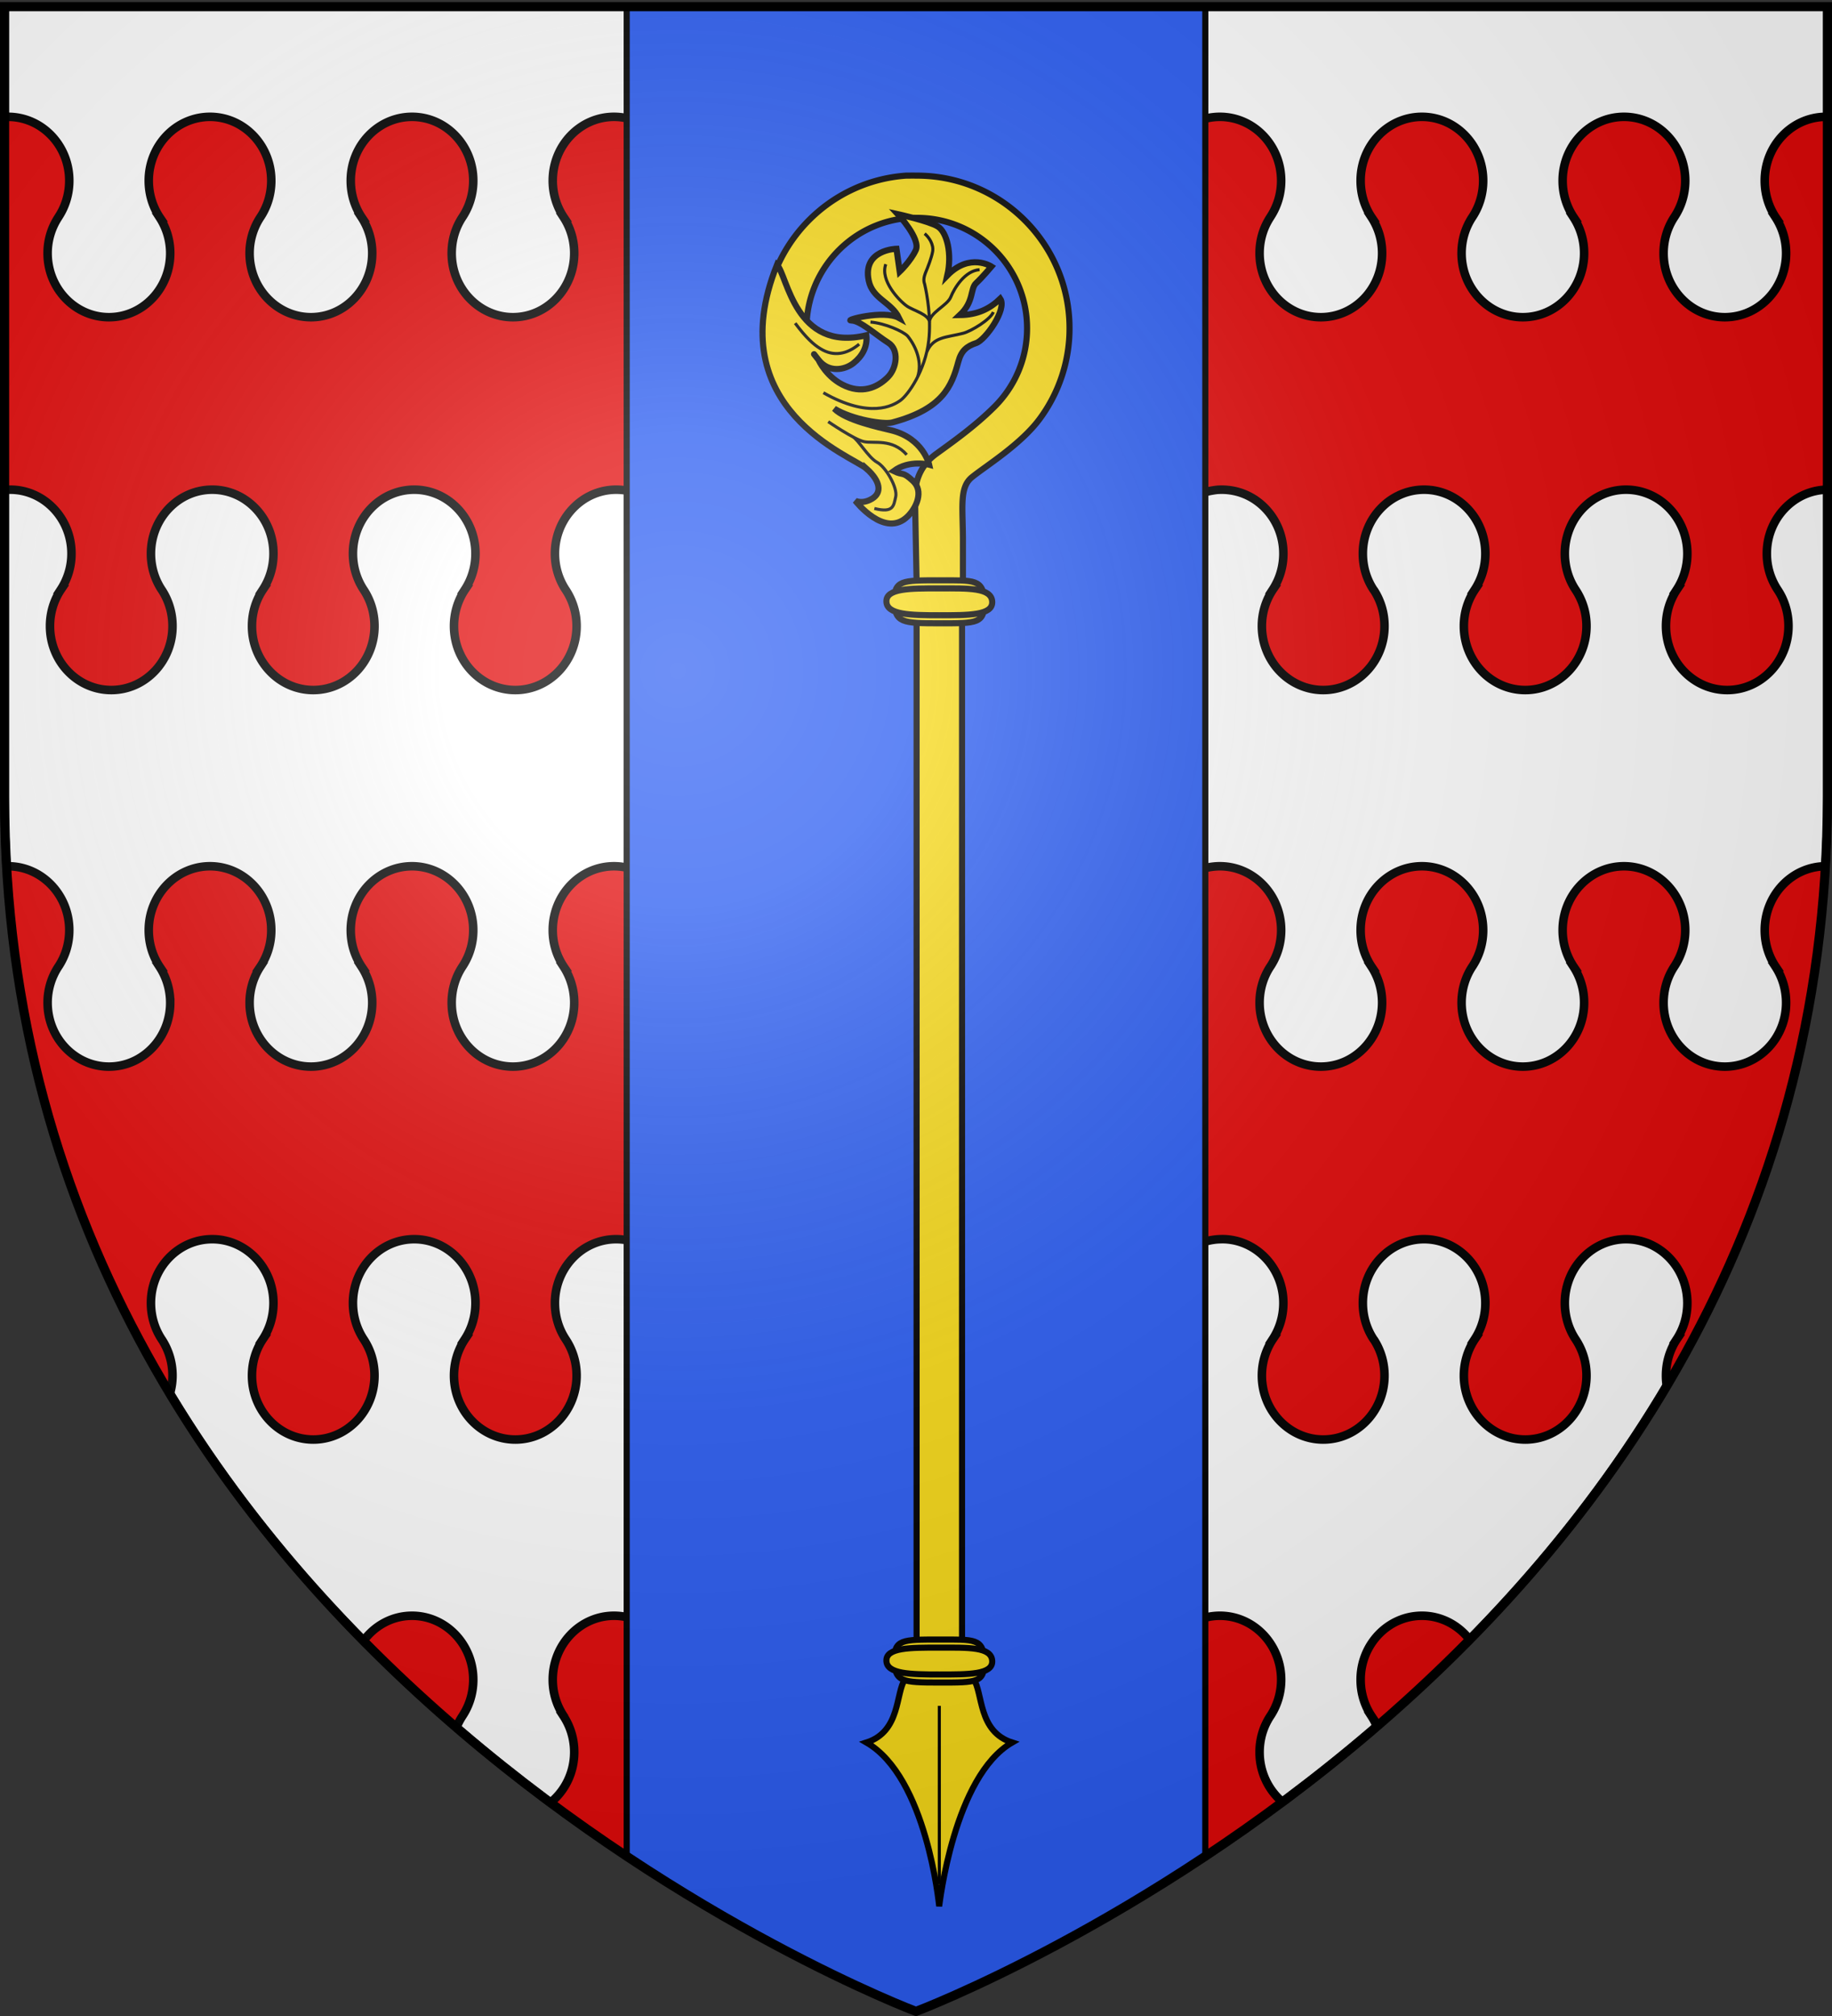 <svg xmlns="http://www.w3.org/2000/svg" xmlns:xlink="http://www.w3.org/1999/xlink" height="660" width="600" version="1.0"><rect width="100%" height="100%" fill="#333333" stroke="none"/><defs><radialGradient xlink:href="#a" id="b" gradientUnits="userSpaceOnUse" gradientTransform="matrix(1.353 0 0 1.349 -77.63 -85.747)" cx="221.445" cy="226.331" fx="221.445" fy="226.331" r="300"/><linearGradient id="a"><stop style="stop-color:white;stop-opacity:.314" offset="0"/><stop offset=".19" style="stop-color:white;stop-opacity:.251"/><stop style="stop-color:#6b6b6b;stop-opacity:.125" offset=".6"/><stop style="stop-color:black;stop-opacity:.125" offset="1"/></linearGradient></defs><g style="display:inline"><path style="fill:#e20909;fill-opacity:1;fill-rule:evenodd;stroke:none;stroke-width:1px;stroke-linecap:butt;stroke-linejoin:miter;stroke-opacity:1" d="M300 658.5s298.5-112.32 298.5-397.772V2.176H1.5v258.552C1.5 546.18 300 658.5 300 658.5z"/><path style="fill:#fff;fill-opacity:1;fill-rule:evenodd;stroke:#000;stroke-width:2.8;stroke-linecap:butt;stroke-linejoin:miter;stroke-miterlimit:4;stroke-dasharray:none;stroke-opacity:1;display:inline" d="M1.5 2.188V38.25c.372-.021.748 0 1.125 0 11.077 0 20.063 9.353 20.063 20.906 0 4.3-1.242 8.3-3.375 11.625-.086.126-.168.279-.25.406a21.424 21.424 0 0 0-3.47 11.72c0 11.552 9.018 20.937 20.095 20.937 11.076 0 20.062-9.385 20.062-20.938 0-4.347-1.291-8.371-3.469-11.719h.063c-2.288-3.399-3.625-7.565-3.625-12.03 0-11.554 8.985-20.907 20.062-20.907 11.077 0 20.063 9.353 20.063 20.906 0 4.467-1.337 8.632-3.625 12.032a21.425 21.425 0 0 0-3.469 11.718c0 11.553 9.017 20.938 20.094 20.938 11.077 0 20.062-9.385 20.062-20.938 0-4.347-1.29-8.371-3.469-11.719h.063c-2.289-3.4-3.625-7.564-3.625-12.03 0-11.554 8.986-20.907 20.063-20.907 11.076 0 20.062 9.353 20.062 20.906 0 4.467-1.336 8.632-3.625 12.032-2.178 3.347-3.438 7.371-3.438 11.718 0 11.553 8.986 20.938 20.063 20.938 11.077 0 20.063-9.385 20.063-20.938 0-4.347-1.26-8.371-3.438-11.719h.063a21.542 21.542 0 0 1-3.657-12.03c0-11.554 8.986-20.907 20.063-20.907 11.077 0 20.093 9.353 20.094 20.906 0 4.3-1.273 8.3-3.407 11.625-.085.126-.167.279-.25.406-2.178 3.348-3.437 7.372-3.437 11.72 0 11.552 8.985 20.937 20.062 20.937 11.077 0 20.063-9.385 20.063-20.938 0-4.347-1.26-8.371-3.438-11.719h.063a21.552 21.552 0 0 1-3.656-12.03c0-11.554 9.016-20.907 20.093-20.907s20.063 9.353 20.063 20.906c0 4.467-1.368 8.632-3.656 12.032-2.178 3.347-3.438 7.371-3.438 11.718 0 11.553 8.986 20.938 20.063 20.938 11.076 0 20.062-9.385 20.062-20.938 0-4.347-1.26-8.371-3.438-11.719H317c-2.289-3.4-3.625-7.564-3.625-12.03.931-11.029 8.004-20.781 19.688-20.844 11.992-.066 19.822 9.922 20.375 20.843 0 4.467-1.337 8.632-3.625 12.032-2.178 3.347-3.438 7.371-3.438 11.718 0 10.288 7.117 18.842 16.5 20.594.773.128 1.56.247 2.344.281 1.096.062 2.188.065 3.281-.062 10.105-1.082 18-9.989 18-20.813 0-4.347-1.29-8.371-3.469-11.719h.063c-2.289-3.4-3.625-7.564-3.625-12.03 0-11.554 8.985-20.907 20.062-20.907 11.077 0 20.063 9.353 20.063 20.906 0 4.3-1.241 8.3-3.375 11.625-.086.126-.167.279-.25.406-2.178 3.348-3.438 7.372-3.438 11.72 0 11.552 8.986 20.937 20.063 20.937 11.077 0 20.062-9.385 20.062-20.938 0-4.347-1.26-8.371-3.437-11.719h.031c-2.288-3.399-3.625-7.565-3.625-12.03 0-11.554 8.986-20.907 20.063-20.907 11.076 0 20.062 9.353 20.062 20.906 0 4.467-1.336 8.632-3.625 12.032-2.178 3.347-3.438 7.371-3.438 11.718 0 11.553 8.986 20.938 20.063 20.938 11.077 0 20.063-9.385 20.063-20.938 0-4.347-1.26-8.371-3.438-11.719h.063a21.543 21.543 0 0 1-3.657-12.03c0-11.554 9.017-20.907 20.094-20.907 11.077 0 20.063 9.353 20.063 20.906 0 4.467-1.368 8.632-3.657 12.032-2.177 3.347-3.437 7.371-3.437 11.718 0 11.553 8.985 20.938 20.062 20.938 11.077 0 20.063-9.385 20.063-20.938 0-4.347-1.26-8.371-3.438-11.719h.063c-2.289-3.4-3.625-7.564-3.625-12.03 0-11.554 8.985-20.907 20.062-20.907.158 0 .313-.004.469 0V2.187H1.5zm1.844 158.125c-.62 0-1.24.036-1.844.093V260.72c0 7.757.227 15.372.656 22.875.157-.004.312 0 .469 0 11.077 0 20.063 9.384 20.063 20.937 0 4.3-1.242 8.3-3.375 11.625a21.53 21.53 0 0 0-3.719 12.125c0 11.553 9.017 20.906 20.093 20.906 11.077 0 20.063-9.353 20.063-20.906a21.53 21.53 0 0 0-3.469-11.75h.063c-2.288-3.4-3.625-7.534-3.625-12 0-11.553 8.985-20.937 20.062-20.937 11.077 0 20.063 9.384 20.063 20.937 0 4.467-1.337 8.6-3.625 12a21.53 21.53 0 0 0-3.469 11.75c0 11.553 9.017 20.906 20.094 20.906 11.077 0 20.062-9.353 20.062-20.906a21.53 21.53 0 0 0-3.469-11.75h.063c-2.289-3.4-3.625-7.533-3.625-12 0-11.553 8.986-20.937 20.063-20.937 11.076 0 20.062 9.384 20.062 20.937 0 4.467-1.336 8.6-3.625 12-2.178 3.347-3.438 7.403-3.438 11.75 0 11.553 8.986 20.906 20.063 20.906 11.077 0 20.063-9.353 20.063-20.906 0-4.347-1.26-8.403-3.438-11.75h.063a21.44 21.44 0 0 1-3.657-12c0-11.553 8.986-20.937 20.063-20.937 11.077 0 20.093 9.384 20.094 20.937 0 4.3-1.273 8.3-3.407 11.625-.085.126-.167.248-.25.375-2.178 3.347-3.437 7.403-3.437 11.75 0 11.553 8.985 20.906 20.062 20.906 11.077 0 20.063-9.353 20.063-20.906 0-4.347-1.26-8.403-3.438-11.75h.063a21.45 21.45 0 0 1-3.656-12c0-11.553 9.016-20.937 20.093-20.937s20.063 9.384 20.063 20.937c0 4.467-1.368 8.6-3.656 12-2.178 3.347-3.438 7.403-3.438 11.75 0 11.553 8.986 20.906 20.063 20.906 11.076 0 20.062-9.353 20.062-20.906 0-4.347-1.26-8.403-3.438-11.75H317c-2.289-3.4-3.625-7.533-3.625-12 .931-11.028 8.004-20.811 19.688-20.875 11.992-.065 19.822 9.954 20.375 20.875 0 4.467-1.337 8.6-3.625 12-2.178 3.347-3.438 7.403-3.438 11.75 0 10.288 7.117 18.842 16.5 20.594.773.128 1.56.247 2.344.281 1.096.062 2.188.065 3.281-.062 10.105-1.082 18-9.989 18-20.813a21.53 21.53 0 0 0-3.469-11.75h.063c-2.289-3.4-3.625-7.533-3.625-12 0-11.553 8.985-20.937 20.062-20.937 11.077 0 20.063 9.384 20.063 20.937 0 4.3-1.241 8.3-3.375 11.625-.086.126-.167.248-.25.375-2.178 3.347-3.438 7.403-3.438 11.75 0 11.553 8.986 20.906 20.063 20.906 11.077 0 20.062-9.353 20.062-20.906 0-4.347-1.26-8.403-3.437-11.75h.031c-2.288-3.4-3.625-7.534-3.625-12 0-11.553 8.986-20.937 20.063-20.937 11.076 0 20.062 9.384 20.062 20.937 0 4.467-1.336 8.6-3.625 12-2.178 3.347-3.438 7.403-3.438 11.75 0 11.553 8.986 20.906 20.063 20.906 11.077 0 20.063-9.353 20.063-20.906 0-4.347-1.26-8.403-3.438-11.75h.063a21.44 21.44 0 0 1-3.657-12c0-11.553 9.017-20.937 20.094-20.937 11.077 0 20.063 9.384 20.063 20.937 0 4.467-1.368 8.6-3.657 12-2.177 3.347-3.437 7.403-3.437 11.75 0 11.553 8.985 20.906 20.062 20.906 11.077 0 20.063-9.353 20.063-20.906 0-4.347-1.26-8.403-3.438-11.75h.063c-2.289-3.4-3.625-7.533-3.625-12 0-11.487 8.885-20.832 19.875-20.937.429-7.503.656-15.118.656-22.875V160.313c-10.976.123-19.844 9.46-19.844 20.937 0 4.347 1.291 8.372 3.469 11.719 2.289 3.4 3.625 7.533 3.625 12 0 11.553-8.986 20.937-20.063 20.937-11.076 0-20.062-9.384-20.062-20.937 0-4.467 1.336-8.6 3.625-12h-.063c2.178-3.347 3.438-7.372 3.438-11.719 0-11.553-8.986-20.938-20.063-20.938-11.076 0-20.062 9.385-20.062 20.938 0 4.347 1.26 8.372 3.438 11.719a21.44 21.44 0 0 1 3.656 12c0 11.553-8.986 20.937-20.063 20.937-11.077 0-20.094-9.384-20.094-20.937 0-4.466 1.37-8.6 3.657-12h-.063c2.178-3.347 3.438-7.372 3.438-11.719 0-11.553-8.986-20.938-20.063-20.938-11.077 0-20.062 9.385-20.062 20.938 0 4.347 1.26 8.372 3.437 11.719.083.127.196.25.281.375 2.134 3.325 3.375 7.326 3.375 11.625 0 11.553-8.985 20.937-20.062 20.937-11.077 0-20.094-9.384-20.094-20.937 0-4.467 1.368-8.6 3.656-12h-.062c2.178-3.347 3.438-7.372 3.438-11.719 0-10.824-7.895-19.73-18-20.813a19.07 19.07 0 0 0-3.282-.093c-.783.034-1.57.184-2.344.312-9.382 1.752-16.5 10.306-16.5 20.594 0 4.347 1.26 8.372 3.438 11.719 2.289 3.4 3.625 7.533 3.625 12-.552 10.922-8.383 20.94-20.375 20.875-11.684-.064-18.756-9.847-19.688-20.875 0-4.467 1.337-8.6 3.625-12h-.062a21.425 21.425 0 0 0 3.469-11.719c0-11.553-9.017-20.938-20.094-20.938-11.077 0-20.063 9.385-20.063 20.938 0 4.347 1.292 8.372 3.47 11.719 2.288 3.4 3.624 7.533 3.624 12 0 11.553-8.985 20.937-20.062 20.937-11.077 0-20.063-9.384-20.063-20.937 0-4.466 1.338-8.6 3.625-12h-.062a21.426 21.426 0 0 0 3.469-11.719c0-11.553-9.017-20.938-20.094-20.938-11.077 0-20.063 9.385-20.063 20.938a21.424 21.424 0 0 0 3.719 12.094c2.134 3.325 3.375 7.326 3.375 11.625 0 11.553-8.986 20.937-20.063 20.937-11.076 0-20.062-9.384-20.062-20.937 0-4.467 1.336-8.6 3.625-12h-.063c2.178-3.347 3.438-7.372 3.438-11.719 0-11.553-8.986-20.938-20.063-20.938-11.076 0-20.062 9.385-20.062 20.938 0 4.347 1.26 8.372 3.438 11.719a21.44 21.44 0 0 1 3.656 12c0 11.553-8.986 20.937-20.063 20.937-11.077 0-20.094-9.384-20.094-20.937 0-4.467 1.368-8.6 3.657-12h-.063c2.178-3.347 3.438-7.372 3.438-11.719 0-11.553-8.986-20.938-20.063-20.938-11.076 0-20.062 9.385-20.062 20.938 0 4.347 1.26 8.372 3.437 11.719 2.289 3.4 3.625 7.533 3.625 12 0 11.553-8.985 20.937-20.062 20.937-11.077 0-20.063-9.384-20.063-20.937 0-4.466 1.338-8.6 3.625-12h-.031c2.178-3.347 3.438-7.372 3.438-11.719 0-11.553-8.986-20.938-20.063-20.938-11.077 0-20.063 9.385-20.063 20.938 0 4.347 1.26 8.372 3.438 11.719.083.127.164.25.25.375 2.134 3.325 3.375 7.326 3.375 11.625 0 11.553-8.986 20.937-20.063 20.937-11.076 0-20.062-9.384-20.062-20.937 0-4.467 1.336-8.6 3.625-12h-.063a21.425 21.425 0 0 0 3.47-11.719c0-11.553-8.986-20.938-20.063-20.938zM69.5 405.688c-11.077 0-20.063 9.353-20.063 20.906 0 4.347 1.26 8.403 3.438 11.75.083.127.164.25.25.375 2.134 3.325 3.375 7.326 3.375 11.625 0 2.065-.309 4.052-.844 5.937 18.546 30.743 40.455 57.615 63.407 80.875 3.67-4.965 9.403-8.187 15.874-8.187 11.077 0 20.063 9.384 20.063 20.937 0 4.467-1.336 8.6-3.625 12a21.089 21.089 0 0 0-1.875 3.657 551.217 551.217 0 0 0 30.781 24.593c4.725-3.83 7.781-9.81 7.781-16.531 0-4.347-1.26-8.372-3.437-11.719h.063a21.44 21.44 0 0 1-3.657-12c0-11.553 8.986-20.937 20.063-20.937 11.077 0 20.093 9.384 20.094 20.937 0 4.3-1.273 8.3-3.407 11.625-.085.126-.167.248-.25.375-2.178 3.348-3.437 7.372-3.437 11.719 0 11.553 8.985 20.938 20.062 20.938 11.077 0 20.063-9.385 20.063-20.938 0-4.347-1.26-8.372-3.438-11.719h.063a21.45 21.45 0 0 1-3.656-12c0-11.553 9.016-20.937 20.093-20.937s20.063 9.384 20.063 20.937c0 4.467-1.368 8.6-3.656 12-2.178 3.347-3.438 7.372-3.438 11.719 0 11.553 8.986 20.938 20.063 20.938 11.076 0 20.062-9.385 20.062-20.938 0-4.347-1.26-8.372-3.438-11.719H317c-2.289-3.4-3.625-7.533-3.625-12 .931-11.028 8.004-20.811 19.688-20.875 11.992-.065 19.822 9.954 20.375 20.875 0 4.467-1.337 8.6-3.625 12-2.178 3.347-3.438 7.372-3.438 11.719 0 10.287 7.117 18.873 16.5 20.625.773.128 1.56.247 2.344.281 1.096.062 2.188.065 3.281-.062 10.105-1.082 18-10.02 18-20.844 0-4.347-1.29-8.372-3.469-11.719h.063c-2.289-3.4-3.625-7.533-3.625-12 0-11.553 8.985-20.937 20.062-20.937 11.077 0 20.063 9.384 20.063 20.937 0 4.3-1.241 8.3-3.375 11.625-.086.126-.167.248-.25.375-2.178 3.348-3.438 7.372-3.438 11.719 0 6.589 2.933 12.475 7.5 16.313a551.035 551.035 0 0 0 30.906-24.75 21.022 21.022 0 0 0-1.718-3.282h.031c-2.288-3.4-3.625-7.534-3.625-12 0-11.553 8.986-20.937 20.063-20.937 6.308 0 11.945 3.06 15.625 7.812 23.452-23.82 45.795-51.414 64.562-83.062a21.953 21.953 0 0 1-.25-3.375c0-4.467 1.336-8.6 3.625-12h-.063c2.178-3.347 3.438-7.403 3.438-11.75 0-11.553-8.986-20.906-20.063-20.906-11.076 0-20.062 9.353-20.062 20.906 0 4.347 1.26 8.403 3.438 11.75a21.44 21.44 0 0 1 3.656 12c0 11.553-8.986 20.937-20.063 20.937-11.077 0-20.094-9.384-20.094-20.937 0-4.466 1.37-8.6 3.657-12h-.063c2.178-3.347 3.438-7.403 3.438-11.75 0-11.553-8.986-20.906-20.063-20.906-11.077 0-20.062 9.353-20.062 20.906 0 4.347 1.26 8.403 3.437 11.75.083.127.196.25.281.375 2.134 3.325 3.375 7.326 3.375 11.625 0 11.553-8.985 20.937-20.062 20.937-11.077 0-20.094-9.384-20.094-20.937 0-4.467 1.368-8.6 3.656-12h-.062c2.178-3.347 3.438-7.403 3.438-11.75 0-10.824-7.895-19.731-18-20.813-1.094-.127-2.185-.123-3.282-.062-.783.034-1.57.153-2.344.281-9.382 1.752-16.5 10.306-16.5 20.594 0 4.347 1.26 8.403 3.438 11.75 2.289 3.4 3.625 7.533 3.625 12-.552 10.921-8.383 20.94-20.375 20.875-11.684-.064-18.756-9.847-19.688-20.875 0-4.467 1.337-8.6 3.625-12h-.062a21.53 21.53 0 0 0 3.469-11.75c0-11.553-9.017-20.906-20.094-20.906-11.077 0-20.063 9.353-20.063 20.906a21.53 21.53 0 0 0 3.47 11.75c2.288 3.4 3.624 7.533 3.624 12 0 11.553-8.985 20.937-20.062 20.937-11.077 0-20.063-9.384-20.063-20.937 0-4.466 1.338-8.6 3.625-12h-.062a21.53 21.53 0 0 0 3.469-11.75c0-11.553-9.017-20.906-20.094-20.906-11.077 0-20.063 9.353-20.063 20.906a21.53 21.53 0 0 0 3.719 12.125c2.134 3.325 3.375 7.326 3.375 11.625 0 11.553-8.986 20.937-20.063 20.937-11.076 0-20.062-9.384-20.062-20.937 0-4.467 1.336-8.6 3.625-12h-.063c2.178-3.347 3.438-7.403 3.438-11.75 0-11.553-8.986-20.906-20.063-20.906-11.076 0-20.062 9.353-20.062 20.906 0 4.347 1.26 8.403 3.438 11.75a21.44 21.44 0 0 1 3.656 12c0 11.553-8.986 20.937-20.063 20.937-11.077 0-20.094-9.384-20.094-20.937 0-4.467 1.368-8.6 3.657-12h-.063c2.178-3.347 3.438-7.403 3.438-11.75 0-11.553-8.986-20.906-20.063-20.906-11.076 0-20.062 9.353-20.062 20.906 0 4.347 1.26 8.403 3.437 11.75 2.289 3.4 3.625 7.533 3.625 12 0 11.553-8.985 20.937-20.062 20.937-11.077 0-20.063-9.384-20.063-20.937 0-4.466 1.338-8.6 3.625-12h-.031c2.178-3.347 3.438-7.403 3.438-11.75 0-11.553-8.986-20.906-20.063-20.906z"/><path style="fill:#2b5df2;fill-opacity:1;fill-rule:evenodd;stroke:#000;stroke-width:2;stroke-linecap:butt;stroke-linejoin:miter;stroke-miterlimit:4;stroke-dasharray:none;stroke-opacity:1;display:inline" d="M205.25 2.188v605.5C257.867 642.63 300 658.5 300 658.5s42.133-15.87 94.75-50.813V2.188h-189.5z"/><g style="stroke:#000;stroke-width:.793;stroke-miterlimit:4;stroke-dasharray:none;stroke-opacity:1"><g style="stroke:#000;stroke-width:.8;stroke-miterlimit:4;stroke-dasharray:none;stroke-opacity:1"><path style="fill:#f7d917;fill-opacity:1;fill-rule:nonzero;stroke:#000;stroke-width:.8;stroke-miterlimit:4;stroke-dasharray:none;stroke-opacity:1" d="M-78.76 3.41c-10.388.718-18.594 9.425-18.594 20 0 1.725.213 3.403.625 5h5.781a14.567 14.567 0 0 1-.875-5c0-7.738 6.082-14.081 13.719-14.469.246-.013.5 0 .75 0 7.982 0 14.437 6.481 14.437 14.469 0 3.993-1.614 7.61-4.225 10.23-2.612 2.618-5.709 4.788-7.686 6.224-1.995 1.449-2.775 3.453-2.766 5.531.01 2.078.271 14.64.271 14.64h6v-8.781c0-4.391-.507-6.959 1.173-8.33 1.735-1.417 6.366-4.262 8.846-7.59a19.881 19.881 0 0 0 3.95-11.924c0-11.044-8.963-20-20-20-.302 0-.608-.014-.907 0-.082.003-.167-.005-.25 0-.082.004-.168-.006-.25 0z" transform="matrix(2.499 0 0 2.499 493.607 48.975)"/><g style="fill:#f7d917;fill-opacity:1;stroke:#000;stroke-width:.8;stroke-miterlimit:4;stroke-dasharray:none;stroke-opacity:1"><path style="fill:#f7d917;fill-opacity:1;fill-rule:evenodd;stroke:#000;stroke-width:.8;stroke-linecap:butt;stroke-linejoin:miter;stroke-miterlimit:4;stroke-dasharray:none;stroke-opacity:1" d="M-84.22 41.896c1.835 1.65 2.02 3.131.74 3.918-1.28.786-2.22.278-2.22.278s3.873 5.04 6.894 2.02c1.126-1.127 2.098-3.27.678-4.597-1.419-1.326-1.268-.684-2.545-1.31 2.063-1.53 4.658-.834 4.658-.834s-.765-3.483-5.014-4.514c-1.53-.37-5.956-1.312-7.424-2.827 2.413 1.463 6.522 2.096 7.61 1.804 6.611-1.771 7.788-4.75 8.652-7.975.39-1.451 1.126-2.02 2.33-2.422 1.202-.4 4.084-4.425 3.159-5.813-1.377 1.32-2.958 2.116-5.304 2.146 1.895-1.774 1.348-3.455 2.135-4.18.787-.725 2.014-2.179 2.014-2.179s-2.822-1.861-5.784 1.166c.648-2.838-.047-5.7-1.266-6.425-1.218-.725-5.213-1.603-5.213-1.603s3.039 3.254 2.345 4.72c-.694 1.465-2.106 2.81-2.106 2.81l-.424-2.996s-4.472.096-3.64 4.155c.5 2.434 2.934 2.786 3.982 4.909-2.02-1.126-7.365.352-6.24.336 1.127-.015 3.308 1.953 4.804 2.894 1.496.94 1.115 3.337.005 4.478-1.11 1.142-3.043 2.293-5.557 1.229-2.514-1.064-3.563-3.44-3.563-3.44s-1.343-1.711 0 0c1.342 1.713 3.424 1.327 4.565.432 1.141-.895 1.873-2.158 1.694-3.66-9.363 2.254-10.336-7.888-11.71-9.234-7.58 18.898 9.91 25.064 11.745 26.714z" transform="matrix(2.499 0 0 2.499 494.283 48.75)"/><g style="fill:#f7d917;fill-opacity:1;stroke:#000;stroke-width:.8;stroke-miterlimit:4;stroke-dasharray:none;stroke-opacity:1"><path style="fill:none;fill-opacity:1;fill-rule:evenodd;stroke:#000;stroke-width:.4;stroke-linecap:butt;stroke-linejoin:miter;stroke-miterlimit:4;stroke-dasharray:none;stroke-opacity:1" d="M-89.88 31.945c6.047 3.43 9.115 1.715 10.107.993.993-.722 3.249-3.88 3.7-7.851.335-2.946-.224-5.992-.535-7.367-.192-.505-.09-.94.085-1.433.352-.84.805-2.011.955-2.82.18-.923-.485-1.922-1.046-2.367m-5.093 4.004c-.78 2.164 1.804 4.802 2.747 5.471.896.636 2.928 1.065 3.006 2.192m6.536-6.944c-1.915.132-3.303 2.41-3.767 3.579-.451 1.137-2.847 2.067-2.794 3.347m8.37-1.37c-.399.982-2.872 2.482-3.936 2.768-2.241.585-3.944.417-4.807 2.5m-17.227-3.816c1.424 1.917 2.451 2.83 3.3 3.336 1.774 1.106 3.507.716 5.089-.587m6.23 14.487c-1.896-2.166-4.332-1.444-5.595-1.715-1.264-.27-4.693-2.617-4.693-2.617m6.046 11.37c2.527.632 2.527-.36 2.798-1.533.27-1.174-1.268-3.872-2.437-4.512-1.166-.64-2.495-3.009-3.194-3.348m2.325-15.031c1.932.17 4.25 1.207 4.859 1.824 1.181 1.44 1.939 3.56 1.317 5.356" transform="matrix(2.499 0 0 2.499 494.283 48.75)"/></g></g><g style="fill:#f7d917;fill-opacity:1;stroke:#000;stroke-width:.8;stroke-miterlimit:4;stroke-dasharray:none;stroke-opacity:1"><path style="fill:#f7d917;fill-opacity:1;fill-rule:evenodd;stroke:#000;stroke-width:.8;stroke-linecap:butt;stroke-linejoin:miter;stroke-miterlimit:4;stroke-dasharray:none;stroke-opacity:1" d="M-79.372 202.367c-1.264 1.805-.55 6.869-5.063 8.312 7.909 4.566 9.498 21.244 9.532 21.407.043-.164 1.908-16.987 9.562-21.407-4.512-1.443-3.8-6.507-5.062-8.312-.195-4.094-3.723-3.406-4.844-3.406-1.121 0-4.125-.197-4.125 3.406z" transform="matrix(2.499 0 0 2.499 494.778 43.977)"/><path style="fill:#f7d917;fill-opacity:1;fill-rule:evenodd;stroke:#000;stroke-width:.4;stroke-linecap:butt;stroke-linejoin:miter;stroke-miterlimit:4;stroke-dasharray:none;stroke-opacity:1" d="M-74.888 229.222v-23.347" transform="matrix(2.499 0 0 2.499 494.778 43.977)"/></g><path style="fill:#f7d917;fill-opacity:1;fill-rule:nonzero;stroke:#000;stroke-width:.8;stroke-miterlimit:4;stroke-dasharray:none;stroke-opacity:1" d="M-77.397 60.032h5.956v137.122h-5.956z" transform="matrix(2.499 0 0 2.499 493.607 48.975)"/><g style="fill:#f7d917;fill-opacity:1;stroke:#000;stroke-width:.8;stroke-miterlimit:4;stroke-dasharray:none;stroke-opacity:1"><path style="fill:#f7d917;fill-opacity:1;fill-rule:nonzero;stroke:#000;stroke-width:.8;stroke-miterlimit:4;stroke-dasharray:none;stroke-opacity:1" d="M-68.385 59.244c.065 2.852-.92 2.815-5.883 2.815-4.88 0-5.81-.108-5.883-2.815-.077-2.856 1.011-2.815 5.883-2.815 4.601 0 5.816-.185 5.883 2.815z" transform="matrix(2.499 0 0 2.499 493.23 48.975)"/><path style="fill:#f7d917;fill-opacity:1;fill-rule:nonzero;stroke:#000;stroke-width:.8;stroke-miterlimit:4;stroke-dasharray:none;stroke-opacity:1" d="M-67.335 59.244c.076 1.782-3.106 1.76-6.933 1.76s-6.847-.068-6.932-1.76c-.09-1.785 3.105-1.76 6.932-1.76 3.827 0 6.853-.116 6.933 1.76z" transform="matrix(2.499 0 0 2.499 493.23 48.975)"/></g><g style="fill:#f7d917;fill-opacity:1;stroke:#000;stroke-width:.8;stroke-miterlimit:4;stroke-dasharray:none;stroke-opacity:1"><path style="fill:#f7d917;fill-opacity:1;fill-rule:nonzero;stroke:#000;stroke-width:.8;stroke-miterlimit:4;stroke-dasharray:none;stroke-opacity:1" d="M-68.385 59.244c.065 2.852-.92 2.815-5.883 2.815-4.88 0-5.81-.108-5.883-2.815-.077-2.856 1.011-2.815 5.883-2.815 4.601 0 5.816-.185 5.883 2.815z" transform="matrix(2.499 0 0 2.499 493.23 395.743)"/><path style="fill:#f7d917;fill-opacity:1;fill-rule:nonzero;stroke:#000;stroke-width:.8;stroke-miterlimit:4;stroke-dasharray:none;stroke-opacity:1" d="M-67.335 59.244c.076 1.782-3.106 1.76-6.933 1.76s-6.847-.068-6.932-1.76c-.09-1.785 3.105-1.76 6.932-1.76 3.827 0 6.853-.116 6.933 1.76z" transform="matrix(2.499 0 0 2.499 493.23 395.743)"/></g></g></g></g><path d="M300 658.5s298.5-112.32 298.5-397.772V2.176H1.5v258.552C1.5 546.18 300 658.5 300 658.5z" style="opacity:1;fill:url(#b);fill-opacity:1;fill-rule:evenodd;stroke:none;stroke-width:1px;stroke-linecap:butt;stroke-linejoin:miter;stroke-opacity:1"/><path d="M300 658.5S1.5 546.18 1.5 260.728V2.176h597v258.552C598.5 546.18 300 658.5 300 658.5z" style="opacity:1;fill:none;fill-opacity:1;fill-rule:evenodd;stroke:#000;stroke-width:3;stroke-linecap:butt;stroke-linejoin:miter;stroke-miterlimit:4;stroke-dasharray:none;stroke-opacity:1"/></svg>